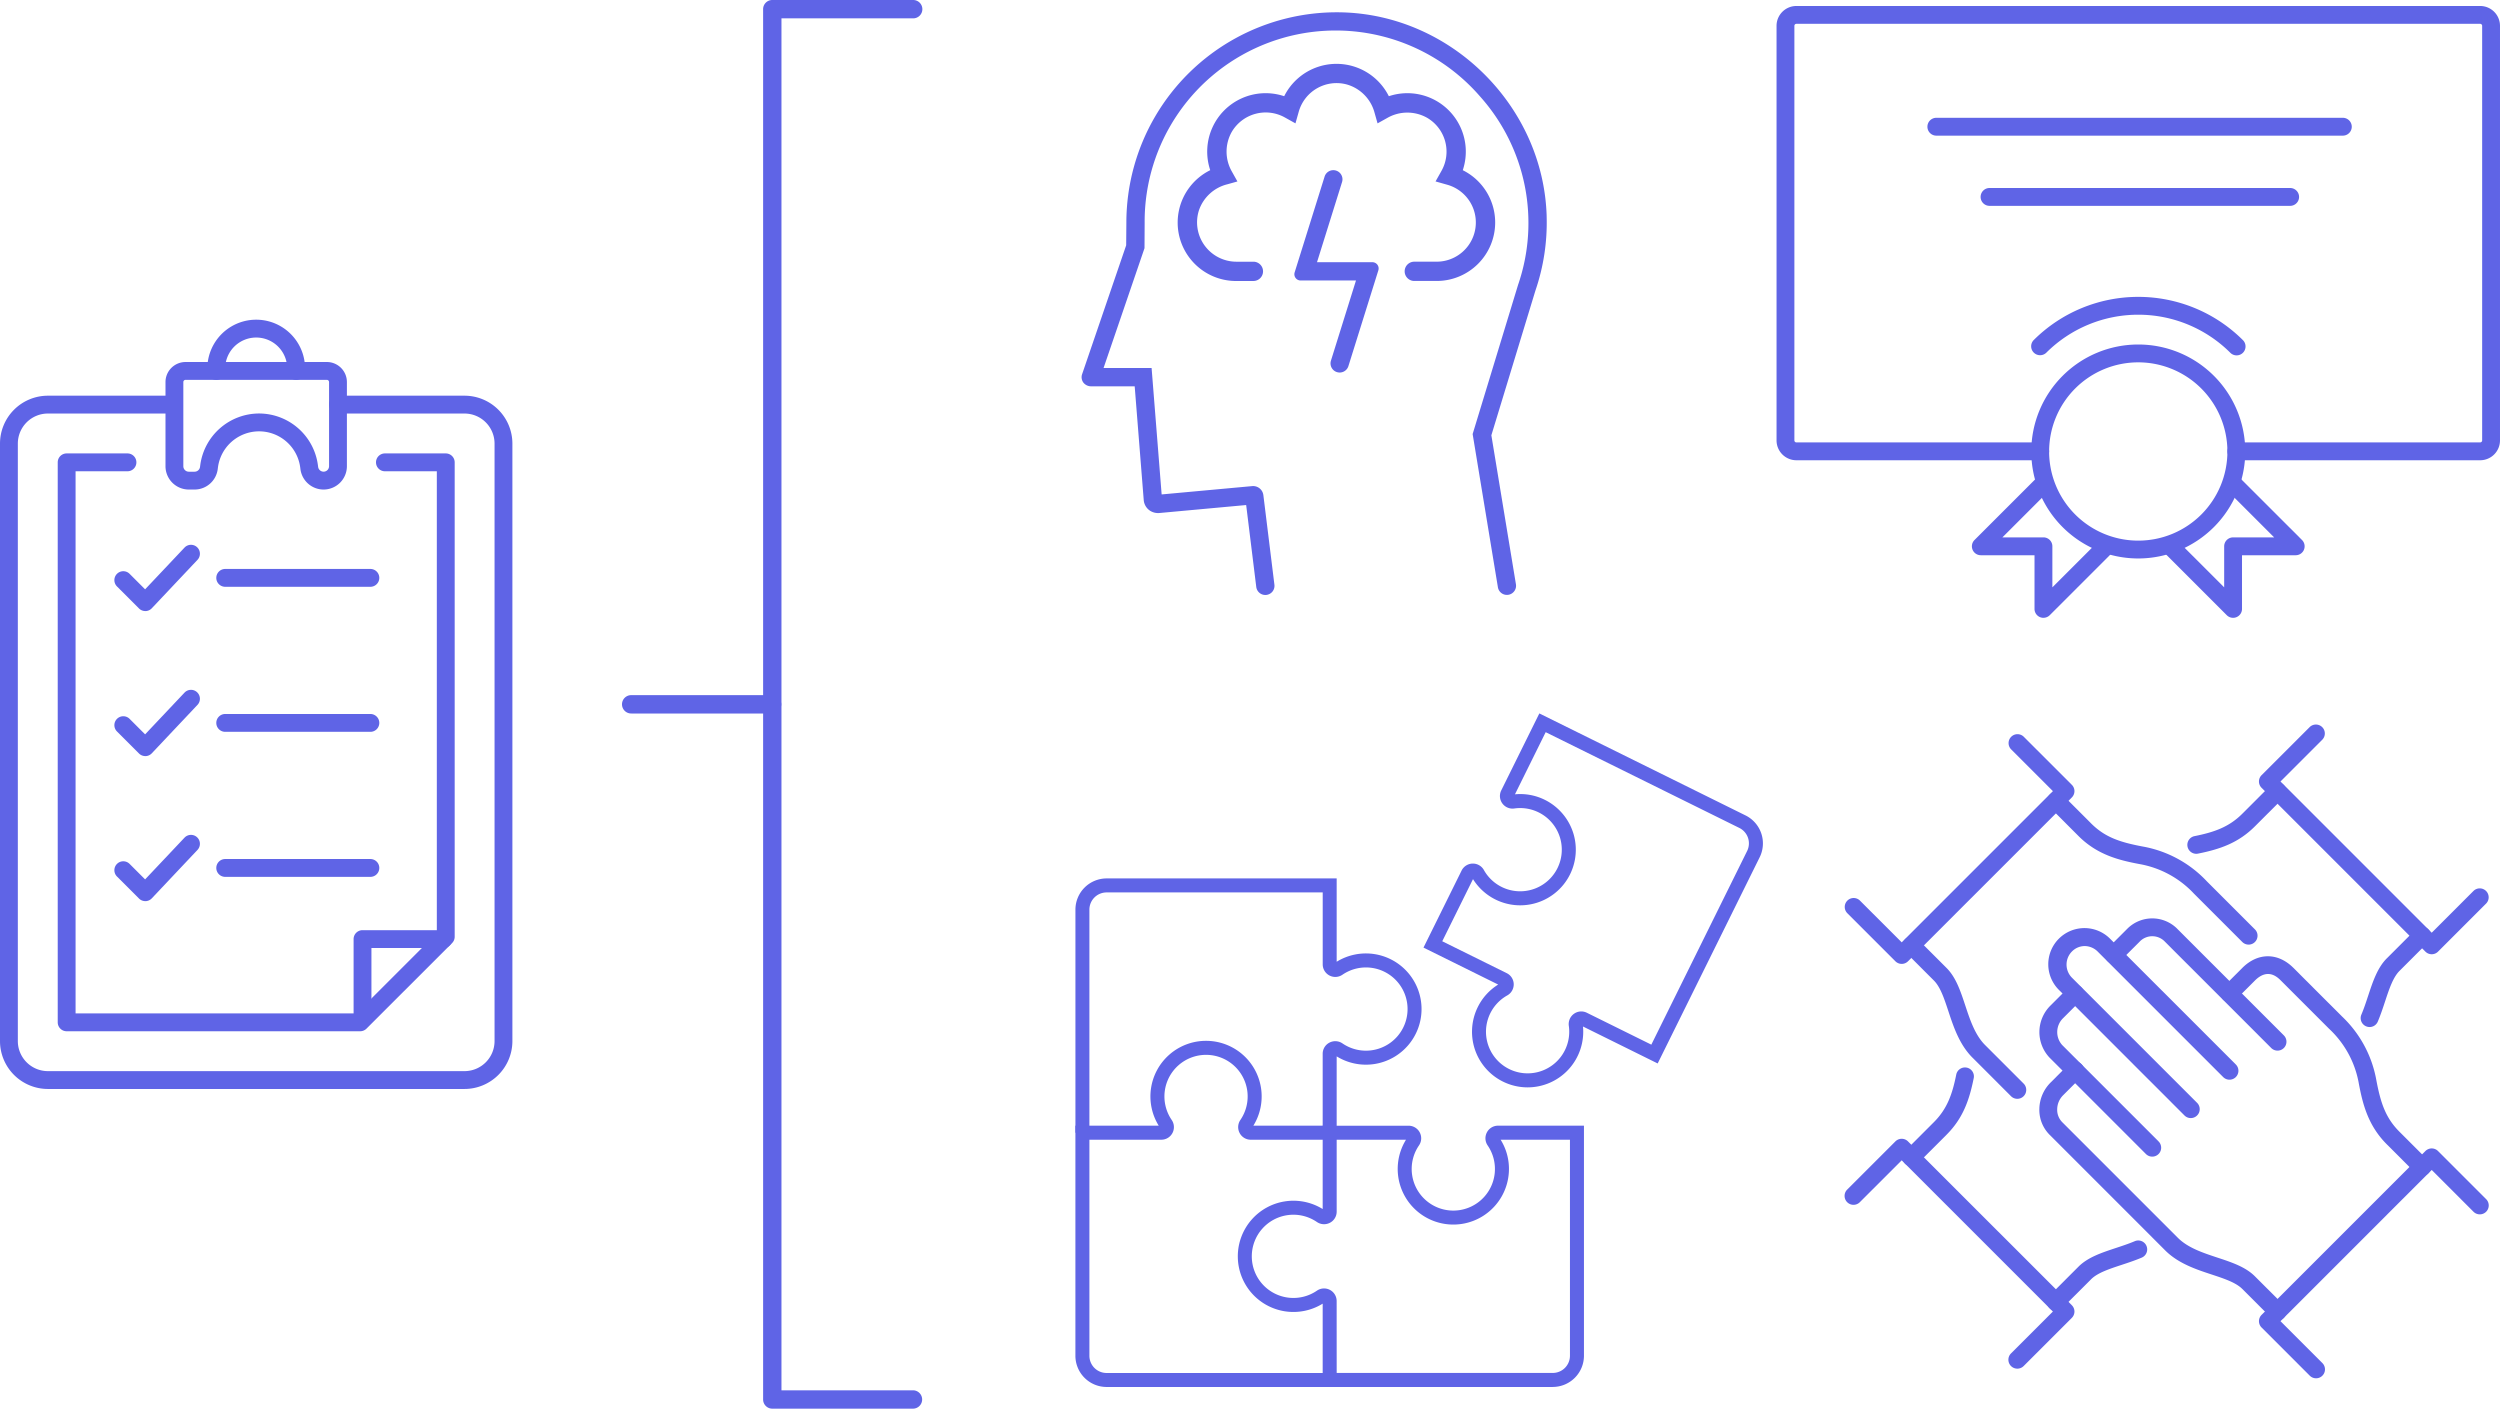 <svg id="Group_931" data-name="Group 931" xmlns="http://www.w3.org/2000/svg" xmlns:xlink="http://www.w3.org/1999/xlink" width="484.223" height="272.841" viewBox="0 0 484.223 272.841">
  <defs>
    <clipPath id="clip-path">
      <rect id="Rectangle_518" data-name="Rectangle 518" width="484.223" height="272.841" fill="none"/>
    </clipPath>
  </defs>
  <g id="Group_930" data-name="Group 930" clip-path="url(#clip-path)">
    <path id="Path_1813" data-name="Path 1813" d="M479.07,254.058a1.721,1.721,0,0,1-1.222-.506l-18.666-18.666a7.215,7.215,0,0,1,.151-10.062l3.582-3.581a1.728,1.728,0,0,1,2.443,2.443l-3.581,3.581a3.76,3.76,0,0,0-.151,5.175l18.666,18.667a1.728,1.728,0,0,1-1.222,2.95" transform="translate(-62.204 -30.031)" fill="#5f64e6"/>
    <path id="Path_1814" data-name="Path 1814" d="M486.82,244.872a1.72,1.72,0,0,1-1.222-.506L461.332,220.1a7.008,7.008,0,1,1,9.91-9.91l24.266,24.267a1.728,1.728,0,1,1-2.443,2.443L468.8,212.633a3.6,3.6,0,0,0-2.5-1.078,3.476,3.476,0,0,0-2.448,1,3.6,3.6,0,0,0-.077,5.1l24.267,24.267a1.728,1.728,0,0,1-1.222,2.95" transform="translate(-62.487 -28.312)" fill="#5f64e6"/>
    <path id="Path_1815" data-name="Path 1815" d="M503.335,288.143a1.721,1.721,0,0,1-1.222-.506l-5.605-5.6c-1.251-1.251-3.515-2-5.912-2.791-3.04-1-6.486-2.141-9.021-4.677l-22.394-22.4a6.825,6.825,0,0,1-1.976-5.077,7.4,7.4,0,0,1,2.127-4.983l3.582-3.582a1.728,1.728,0,1,1,2.444,2.443l-3.582,3.582a3.9,3.9,0,0,0-1.116,2.635,3.406,3.406,0,0,0,.964,2.539l22.4,22.4c1.954,1.955,4.855,2.912,7.661,3.839s5.44,1.8,7.271,3.629l5.605,5.6a1.728,1.728,0,0,1-1.222,2.95" transform="translate(-62.203 -32.383)" fill="#5f64e6"/>
    <path id="Path_1816" data-name="Path 1816" d="M505.331,231.506a1.723,1.723,0,0,1-1.222-.506l-20.532-20.534a3.376,3.376,0,0,0-4.872-.151L474.82,214.2a1.728,1.728,0,0,1-2.443-2.443l3.885-3.885a6.83,6.83,0,0,1,9.758.151l20.534,20.534a1.728,1.728,0,0,1-1.223,2.95" transform="translate(-64.198 -28.012)" fill="#5f64e6"/>
    <path id="Path_1817" data-name="Path 1817" d="M536.858,256.928a1.72,1.72,0,0,1-1.222-.506l-5.605-5.605c-3.645-3.645-4.679-7.819-5.426-11.783a18.964,18.964,0,0,0-5.774-10.618l-9.328-9.328c-.622-.622-2.512-2.511-5.023,0l-3.733,3.733a1.728,1.728,0,0,1-2.443-2.443l3.733-3.733c3.011-3.01,6.9-3.01,9.91,0l9.327,9.328A22.423,22.423,0,0,1,528,238.394c.829,4.4,1.788,7.293,4.474,9.979l5.605,5.605a1.728,1.728,0,0,1-1.222,2.95" transform="translate(-67.726 -29.168)" fill="#5f64e6"/>
    <path id="Path_1818" data-name="Path 1818" d="M517.5,301.988a1.721,1.721,0,0,1-1.222-.506l-9.333-9.333a1.727,1.727,0,0,1,0-2.443l31.733-31.733a1.726,1.726,0,0,1,2.443,0l9.333,9.332a1.728,1.728,0,0,1-2.443,2.444l-8.112-8.112-29.29,29.29,8.112,8.112a1.728,1.728,0,0,1-1.222,2.95" transform="translate(-68.902 -35.028)" fill="#5f64e6"/>
    <path id="Path_1819" data-name="Path 1819" d="M448.758,241.389a1.719,1.719,0,0,1-1.222-.506l-7.461-7.462c-2.536-2.535-3.674-5.981-4.677-9.021-.791-2.4-1.54-4.661-2.79-5.912l-5.605-5.6a1.728,1.728,0,0,1,2.443-2.443l5.605,5.6c1.832,1.832,2.7,4.474,3.628,7.272s1.884,5.707,3.839,7.661l7.461,7.462a1.728,1.728,0,0,1-1.222,2.95" transform="translate(-58.025 -28.562)" fill="#5f64e6"/>
    <path id="Path_1820" data-name="Path 1820" d="M497.968,207.113a1.721,1.721,0,0,1-1.222-.506l-9.328-9.327a18.952,18.952,0,0,0-10.618-5.773c-3.965-.749-8.139-1.784-11.783-5.427l-5.6-5.605a1.728,1.728,0,0,1,2.443-2.443l5.6,5.605c2.685,2.685,5.579,3.643,9.979,4.474a22.411,22.411,0,0,1,12.421,6.726l9.328,9.327a1.727,1.727,0,0,1-1.222,2.95" transform="translate(-62.435 -24.152)" fill="#5f64e6"/>
    <path id="Path_1821" data-name="Path 1821" d="M424.6,209.082a1.721,1.721,0,0,1-1.222-.506l-9.333-9.333a1.728,1.728,0,0,1,2.443-2.443l8.112,8.112,29.289-29.289-8.111-8.112a1.728,1.728,0,0,1,2.443-2.443l9.333,9.333a1.729,1.729,0,0,1,0,2.444l-31.733,31.732a1.72,1.72,0,0,1-1.222.506" transform="translate(-56.262 -22.388)" fill="#5f64e6"/>
    <path id="Path_1822" data-name="Path 1822" d="M460.634,291.729a1.728,1.728,0,0,1-1.222-2.95l5.6-5.6c1.831-1.831,4.474-2.7,7.274-3.63,1.212-.4,2.465-.814,3.635-1.309a1.728,1.728,0,0,1,1.345,3.184c-1.3.549-2.62.985-3.9,1.407-2.4.792-4.664,1.54-5.915,2.792l-5.6,5.6a1.721,1.721,0,0,1-1.222.506" transform="translate(-62.435 -37.836)" fill="#5f64e6"/>
    <path id="Path_1823" data-name="Path 1823" d="M428.225,258.445A1.728,1.728,0,0,1,427,255.5l5.6-5.6c2.587-2.587,3.577-5.454,4.335-9.243a1.728,1.728,0,0,1,3.388.678c-.861,4.3-2.088,7.817-5.28,11.009l-5.6,5.6a1.721,1.721,0,0,1-1.222.506" transform="translate(-58.025 -32.552)" fill="#5f64e6"/>
    <path id="Path_1824" data-name="Path 1824" d="M446.995,299.828a1.728,1.728,0,0,1-1.222-2.95l8.112-8.112L424.6,259.477l-8.112,8.112a1.728,1.728,0,1,1-2.444-2.444l9.334-9.332a1.726,1.726,0,0,1,2.443,0l31.733,31.732a1.726,1.726,0,0,1,0,2.443l-9.333,9.334a1.719,1.719,0,0,1-1.222.506" transform="translate(-56.262 -34.735)" fill="#5f64e6"/>
    <path id="Path_1825" data-name="Path 1825" d="M530.965,227.191a1.73,1.73,0,0,1-1.591-2.4c.5-1.172.909-2.426,1.31-3.638.925-2.8,1.8-5.443,3.629-7.274l5.6-5.6a1.728,1.728,0,0,1,2.444,2.444l-5.6,5.6c-1.251,1.251-2,3.516-2.792,5.915-.422,1.277-.859,2.6-1.408,3.9a1.727,1.727,0,0,1-1.592,1.057" transform="translate(-72.003 -28.267)" fill="#5f64e6"/>
    <path id="Path_1826" data-name="Path 1826" d="M492.107,189.229a1.728,1.728,0,0,1-.337-3.422c3.8-.759,6.668-1.749,9.258-4.338l5.6-5.6a1.728,1.728,0,0,1,2.443,2.443l-5.6,5.6c-3.195,3.195-6.718,4.423-11.024,5.283a1.762,1.762,0,0,1-.34.034" transform="translate(-66.717 -23.858)" fill="#5f64e6"/>
    <path id="Path_1827" data-name="Path 1827" d="M539.9,206.922a1.721,1.721,0,0,1-1.222-.506l-31.734-31.733a1.73,1.73,0,0,1,0-2.444l9.334-9.332a1.728,1.728,0,0,1,2.443,2.443l-8.112,8.112,29.29,29.29,8.112-8.112a1.728,1.728,0,0,1,2.443,2.443l-9.333,9.333a1.719,1.719,0,0,1-1.222.506" transform="translate(-68.902 -22.095)" fill="#5f64e6"/>
    <path id="Path_1828" data-name="Path 1828" d="M291.7,246.185H288.99V230.893a2.421,2.421,0,0,1,1.3-2.149,2.451,2.451,0,0,1,2.536.15,8.06,8.06,0,1,0,0-13.313,2.44,2.44,0,0,1-3.83-2V199.646H247.137a3.334,3.334,0,0,0-3.331,3.331v43.209H241.1V202.976a6.049,6.049,0,0,1,6.042-6.042H291.7v16.14a10.773,10.773,0,1,1,0,18.326Z" transform="translate(-32.801 -26.793)" fill="#5f64e6"/>
    <path id="Path_1829" data-name="Path 1829" d="M290.346,300.39H247.137a6.05,6.05,0,0,1-6.042-6.042V249.783h16.14a10.773,10.773,0,1,1,18.326,0h14.785V252.5H275.055a2.423,2.423,0,0,1-2.15-1.3,2.452,2.452,0,0,1,.15-2.536,8.06,8.06,0,1,0-13.313,0,2.451,2.451,0,0,1,.151,2.534,2.425,2.425,0,0,1-2.151,1.3H243.807v41.852a3.334,3.334,0,0,0,3.331,3.331h43.209Z" transform="translate(-32.801 -31.747)" fill="#5f64e6"/>
    <path id="Path_1830" data-name="Path 1830" d="M338.509,302.979H293.944v-16.14a10.773,10.773,0,1,1,0-18.326v-16.14H310.59a2.439,2.439,0,0,1,2,3.829,8.062,8.062,0,1,0,13.312,0,2.452,2.452,0,0,1-.149-2.536,2.423,2.423,0,0,1,2.15-1.3H344.55v44.564a6.049,6.049,0,0,1-6.042,6.042m-41.853-2.712h41.853a3.334,3.334,0,0,0,3.33-3.331V255.084H328.41A10.677,10.677,0,0,1,330,261.439a10.773,10.773,0,1,1-19.915-6.355H296.655v13.935a2.423,2.423,0,0,1-1.3,2.15,2.45,2.45,0,0,1-2.535-.15,8.06,8.06,0,1,0,0,13.311,2.439,2.439,0,0,1,3.83,2Z" transform="translate(-37.755 -34.335)" fill="#5f64e6"/>
    <path id="Path_1831" data-name="Path 1831" d="M339.282,232.372a10.772,10.772,0,0,1-10.055-6.958,10.813,10.813,0,0,1,.419-8.591,10.7,10.7,0,0,1,3.953-4.365L319.133,205.3l7.381-14.921a2.44,2.44,0,0,1,4.321-.094,8.06,8.06,0,1,0,5.9-11.932,2.44,2.44,0,0,1-2.546-3.491l7.382-14.921,39.945,19.76a6.048,6.048,0,0,1,2.736,8.094L364.493,227.74l-14.467-7.157a10.776,10.776,0,0,1-10.744,11.789m-16.516-28.3,12.49,6.179a2.424,2.424,0,0,1,1.354,2.115,2.448,2.448,0,0,1-1.259,2.2,8.062,8.062,0,1,0,11.932,5.9,2.451,2.451,0,0,1,.989-2.34,2.419,2.419,0,0,1,2.5-.206l12.491,6.178,18.557-37.514a3.334,3.334,0,0,0-1.508-4.461L342.8,163.574l-5.953,12.037a10.683,10.683,0,0,1,5.791,1.07,10.808,10.808,0,0,1,5.546,6.573,10.772,10.772,0,0,1-19.462,8.783Z" transform="translate(-43.418 -21.76)" fill="#5f64e6"/>
    <path id="Path_1832" data-name="Path 1832" d="M332.563,42.257c-.62-21.314-18.472-39.031-39.793-39.493a40.758,40.758,0,0,0-41.615,40.692l-.038,4.433-8.536,24.97a1.754,1.754,0,0,0,.248,1.62,1.894,1.894,0,0,0,1.539.721h8.4l1.749,22.018a2.741,2.741,0,0,0,1.256,2.1,2.9,2.9,0,0,0,1.847.415l16.739-1.539,1.953,15.844a1.771,1.771,0,1,0,3.515-.434l-2.137-17.326a2,2,0,0,0-2.17-1.749L257.987,96.14l-1.945-24.482h-9.306l7.934-23.216.027-4.977a37,37,0,0,1,64.936-24.441,36.748,36.748,0,0,1,7.383,36.548l-8.792,28.873,4.892,29.673a1.77,1.77,0,0,0,2.035,1.459h0a1.771,1.771,0,0,0,1.459-2.035l-4.759-28.858.02-.065,8.512-27.957a40.625,40.625,0,0,0,2.175-14.406" transform="translate(-32.99 -0.374)" fill="#5f64e6"/>
    <path id="Path_1833" data-name="Path 1833" d="M325.525,45.038a11.309,11.309,0,0,0-6.058-10.014l-.213-.113.071-.231a11.317,11.317,0,0,0-14.167-14.172l-.23.07-.112-.213a11.326,11.326,0,0,0-20.045,0l-.113.213-.23-.071a11.317,11.317,0,0,0-14.167,14.17l.071.23-.1.053a11.319,11.319,0,0,0,5.483,21.41h3.024a1.867,1.867,0,0,0,0-3.733h-3.343A7.626,7.626,0,0,1,268.17,42.62a7.789,7.789,0,0,1,5.5-4.983l1.931-.543-1.062-1.9a7.767,7.767,0,0,1-.061-7.655,7.618,7.618,0,0,1,10.3-2.847l2.064,1.151.642-2.274a7.61,7.61,0,0,1,9.284-5.267,7.765,7.765,0,0,1,5.388,5.458l.588,2.083,1.874-1.045a7.806,7.806,0,0,1,7.676-.063,7.591,7.591,0,0,1,2.842,10.29l-1.159,2.064,2.28.644a7.594,7.594,0,0,1-2.067,14.9h-4.372a1.867,1.867,0,0,0,0,3.733h4.372a11.324,11.324,0,0,0,11.335-11.333" transform="translate(-35.926 -1.947)" fill="#5f64e6"/>
    <path id="Path_1834" data-name="Path 1834" d="M294.571,55.976l4.851-15.526a1.771,1.771,0,0,0-3.382-1.056l-5.8,18.552a1.211,1.211,0,0,0,1.156,1.572h10.724L297.27,75.045a1.771,1.771,0,0,0,3.382,1.057l5.8-18.553a1.211,1.211,0,0,0-1.157-1.572Z" transform="translate(-39.48 -5.19)" fill="#5f64e6"/>
    <path id="Path_1835" data-name="Path 1835" d="M63.681,83.326A1.729,1.729,0,0,1,61.953,81.6v-.466a6.006,6.006,0,0,0-12.012,0V81.6a1.728,1.728,0,0,1-3.456,0v-.466a9.462,9.462,0,0,1,18.924,0V81.6a1.729,1.729,0,0,1-1.728,1.728" transform="translate(-6.324 -9.751)" fill="#5f64e6"/>
    <path id="Path_1836" data-name="Path 1836" d="M67.721,105.862a4.531,4.531,0,0,1-4.48-3.933l-.044-.347a8.036,8.036,0,0,0-15.936,0l-.045.346a4.53,4.53,0,0,1-4.48,3.933H41.619a4.522,4.522,0,0,1-4.517-4.518v-16.3a3.887,3.887,0,0,1,3.883-3.883H68.356a3.886,3.886,0,0,1,3.883,3.883v16.3a4.523,4.523,0,0,1-4.518,4.518M55.229,91.131a11.521,11.521,0,0,1,11.395,10.005l.045.347a1.062,1.062,0,0,0,2.114-.139v-16.3a.428.428,0,0,0-.427-.427H40.985a.427.427,0,0,0-.427.427v16.3a1.062,1.062,0,0,0,1.061,1.062h1.118a1.065,1.065,0,0,0,1.053-.924l.045-.346A11.521,11.521,0,0,1,55.229,91.131" transform="translate(-5.048 -11.042)" fill="#5f64e6"/>
    <path id="Path_1837" data-name="Path 1837" d="M89.97,222.992H9.275A9.286,9.286,0,0,1,0,213.716V97.986A9.286,9.286,0,0,1,9.275,88.71H33.223a1.728,1.728,0,0,1,0,3.456H9.275a5.826,5.826,0,0,0-5.82,5.82v115.73a5.825,5.825,0,0,0,5.82,5.82H89.97a5.826,5.826,0,0,0,5.82-5.82V97.986a5.827,5.827,0,0,0-5.82-5.82H65.463a1.728,1.728,0,0,1,0-3.456H89.97a9.286,9.286,0,0,1,9.275,9.276v115.73a9.286,9.286,0,0,1-9.275,9.275" transform="translate(0 -12.069)" fill="#5f64e6"/>
    <path id="Path_1838" data-name="Path 1838" d="M71.525,213.573H14.67a1.729,1.729,0,0,1-1.728-1.728V103.382a1.729,1.729,0,0,1,1.728-1.728H26.45a1.728,1.728,0,1,1,0,3.456H16.4V210.117H70.808L86.37,194.556V105.11H76.317a1.728,1.728,0,0,1,0-3.456H88.1a1.729,1.729,0,0,1,1.728,1.728v91.89a1.727,1.727,0,0,1-.506,1.222L72.746,213.066a1.728,1.728,0,0,1-1.222.506" transform="translate(-1.761 -13.83)" fill="#5f64e6"/>
    <path id="Path_1839" data-name="Path 1839" d="M31.626,134.969a1.728,1.728,0,0,1-1.222-.506l-4.29-4.291a1.728,1.728,0,0,1,2.443-2.443l3.032,3.033,7.648-8.1a1.728,1.728,0,0,1,2.513,2.372l-8.868,9.4a1.732,1.732,0,0,1-1.232.542Z" transform="translate(-3.484 -16.614)" fill="#5f64e6"/>
    <path id="Path_1840" data-name="Path 1840" d="M31.626,167.484a1.728,1.728,0,0,1-1.222-.506l-4.29-4.291a1.728,1.728,0,0,1,2.443-2.443l3.032,3.033,7.648-8.1a1.728,1.728,0,0,1,2.513,2.372l-8.868,9.4a1.732,1.732,0,0,1-1.232.542Z" transform="translate(-3.484 -21.038)" fill="#5f64e6"/>
    <path id="Path_1841" data-name="Path 1841" d="M31.626,200a1.725,1.725,0,0,1-1.222-.506l-4.29-4.29a1.728,1.728,0,0,1,2.443-2.443l3.032,3.032,7.648-8.1a1.728,1.728,0,0,1,2.513,2.372l-8.868,9.4a1.732,1.732,0,0,1-1.232.542Z" transform="translate(-3.484 -25.462)" fill="#5f64e6"/>
    <path id="Path_1842" data-name="Path 1842" d="M81,226.774a1.729,1.729,0,0,1-1.728-1.728V210.264A1.728,1.728,0,0,1,81,208.536H96.67a1.728,1.728,0,1,1,0,3.456H82.728v13.054A1.729,1.729,0,0,1,81,226.774" transform="translate(-10.785 -28.372)" fill="#5f64e6"/>
    <path id="Path_1843" data-name="Path 1843" d="M78.336,131.01H50.221a1.728,1.728,0,1,1,0-3.456H78.336a1.728,1.728,0,1,1,0,3.456" transform="translate(-6.598 -17.354)" fill="#5f64e6"/>
    <path id="Path_1844" data-name="Path 1844" d="M78.336,163.526H50.221a1.728,1.728,0,1,1,0-3.456H78.336a1.728,1.728,0,1,1,0,3.456" transform="translate(-6.598 -21.778)" fill="#5f64e6"/>
    <path id="Path_1845" data-name="Path 1845" d="M78.336,196.041H50.221a1.728,1.728,0,1,1,0-3.456H78.336a1.728,1.728,0,1,1,0,3.456" transform="translate(-6.598 -26.201)" fill="#5f64e6"/>
    <path id="Path_1846" data-name="Path 1846" d="M534.565,89.327H487.34a1.728,1.728,0,1,1,0-3.456h47.225a.388.388,0,0,0,.388-.388V5.185a.388.388,0,0,0-.388-.388H402.128a.388.388,0,0,0-.388.388v80.3a.388.388,0,0,0,.388.388h47.225a1.728,1.728,0,1,1,0,3.456H402.128a3.848,3.848,0,0,1-3.844-3.844V5.185a3.848,3.848,0,0,1,3.844-3.844H534.565a3.848,3.848,0,0,1,3.844,3.844v80.3a3.848,3.848,0,0,1-3.844,3.844" transform="translate(-54.187 -0.182)" fill="#5f64e6"/>
    <path id="Path_1847" data-name="Path 1847" d="M476.117,118.677a20.721,20.721,0,1,1,20.721-20.722,20.745,20.745,0,0,1-20.721,20.722m0-37.987a17.266,17.266,0,1,0,17.265,17.265A17.284,17.284,0,0,0,476.117,80.69" transform="translate(-61.957 -10.508)" fill="#5f64e6"/>
    <path id="Path_1848" data-name="Path 1848" d="M495.157,77.887a1.719,1.719,0,0,1-1.222-.506,25.242,25.242,0,0,0-35.653,0,1.728,1.728,0,0,1-2.443-2.443,28.7,28.7,0,0,1,40.54,0,1.728,1.728,0,0,1-1.222,2.95" transform="translate(-61.948 -9.055)" fill="#5f64e6"/>
    <path id="Path_1849" data-name="Path 1849" d="M498.452,134.14a1.727,1.727,0,0,1-1.223-.506L485.066,121.47a1.728,1.728,0,0,1,2.443-2.443l9.215,9.214V120.29a1.729,1.729,0,0,1,1.728-1.728H506.4l-9.214-9.215a1.728,1.728,0,1,1,2.443-2.443L511.8,119.069a1.728,1.728,0,0,1-1.222,2.95h-10.4v10.394a1.728,1.728,0,0,1-1.728,1.728" transform="translate(-65.925 -14.475)" fill="#5f64e6"/>
    <path id="Path_1850" data-name="Path 1850" d="M455.939,134.14a1.728,1.728,0,0,1-1.728-1.728V122.018h-10.4a1.728,1.728,0,0,1-1.222-2.95L454.759,106.9a1.728,1.728,0,1,1,2.443,2.443l-9.214,9.215h7.952a1.729,1.729,0,0,1,1.728,1.728v7.951l9.215-9.214a1.728,1.728,0,0,1,2.443,2.443l-12.164,12.164a1.727,1.727,0,0,1-1.222.506" transform="translate(-60.147 -14.475)" fill="#5f64e6"/>
    <path id="Path_1851" data-name="Path 1851" d="M503.988,45.606H445.764a1.728,1.728,0,0,1,0-3.456h58.224a1.728,1.728,0,1,1,0,3.456" transform="translate(-60.412 -5.735)" fill="#5f64e6"/>
    <path id="Path_1852" data-name="Path 1852" d="M512.571,29.866H433.837a1.728,1.728,0,0,1,0-3.456h78.734a1.728,1.728,0,1,1,0,3.456" transform="translate(-58.789 -3.593)" fill="#5f64e6"/>
    <path id="Path_1853" data-name="Path 1853" d="M168.563,159.4H141.274a1.778,1.778,0,1,1,0-3.555h27.289a1.778,1.778,0,0,1,0,3.555" transform="translate(-18.979 -21.203)" fill="#5f64e6"/>
    <path id="Path_1854" data-name="Path 1854" d="M200.149,272.841H172.86a1.778,1.778,0,0,1-1.777-1.778V1.778A1.778,1.778,0,0,1,172.86,0h27.289a1.778,1.778,0,0,1,0,3.556H174.637v265.73h25.512a1.778,1.778,0,0,1,0,3.555" transform="translate(-23.276)" fill="#5f64e6"/>
  </g>
</svg>
